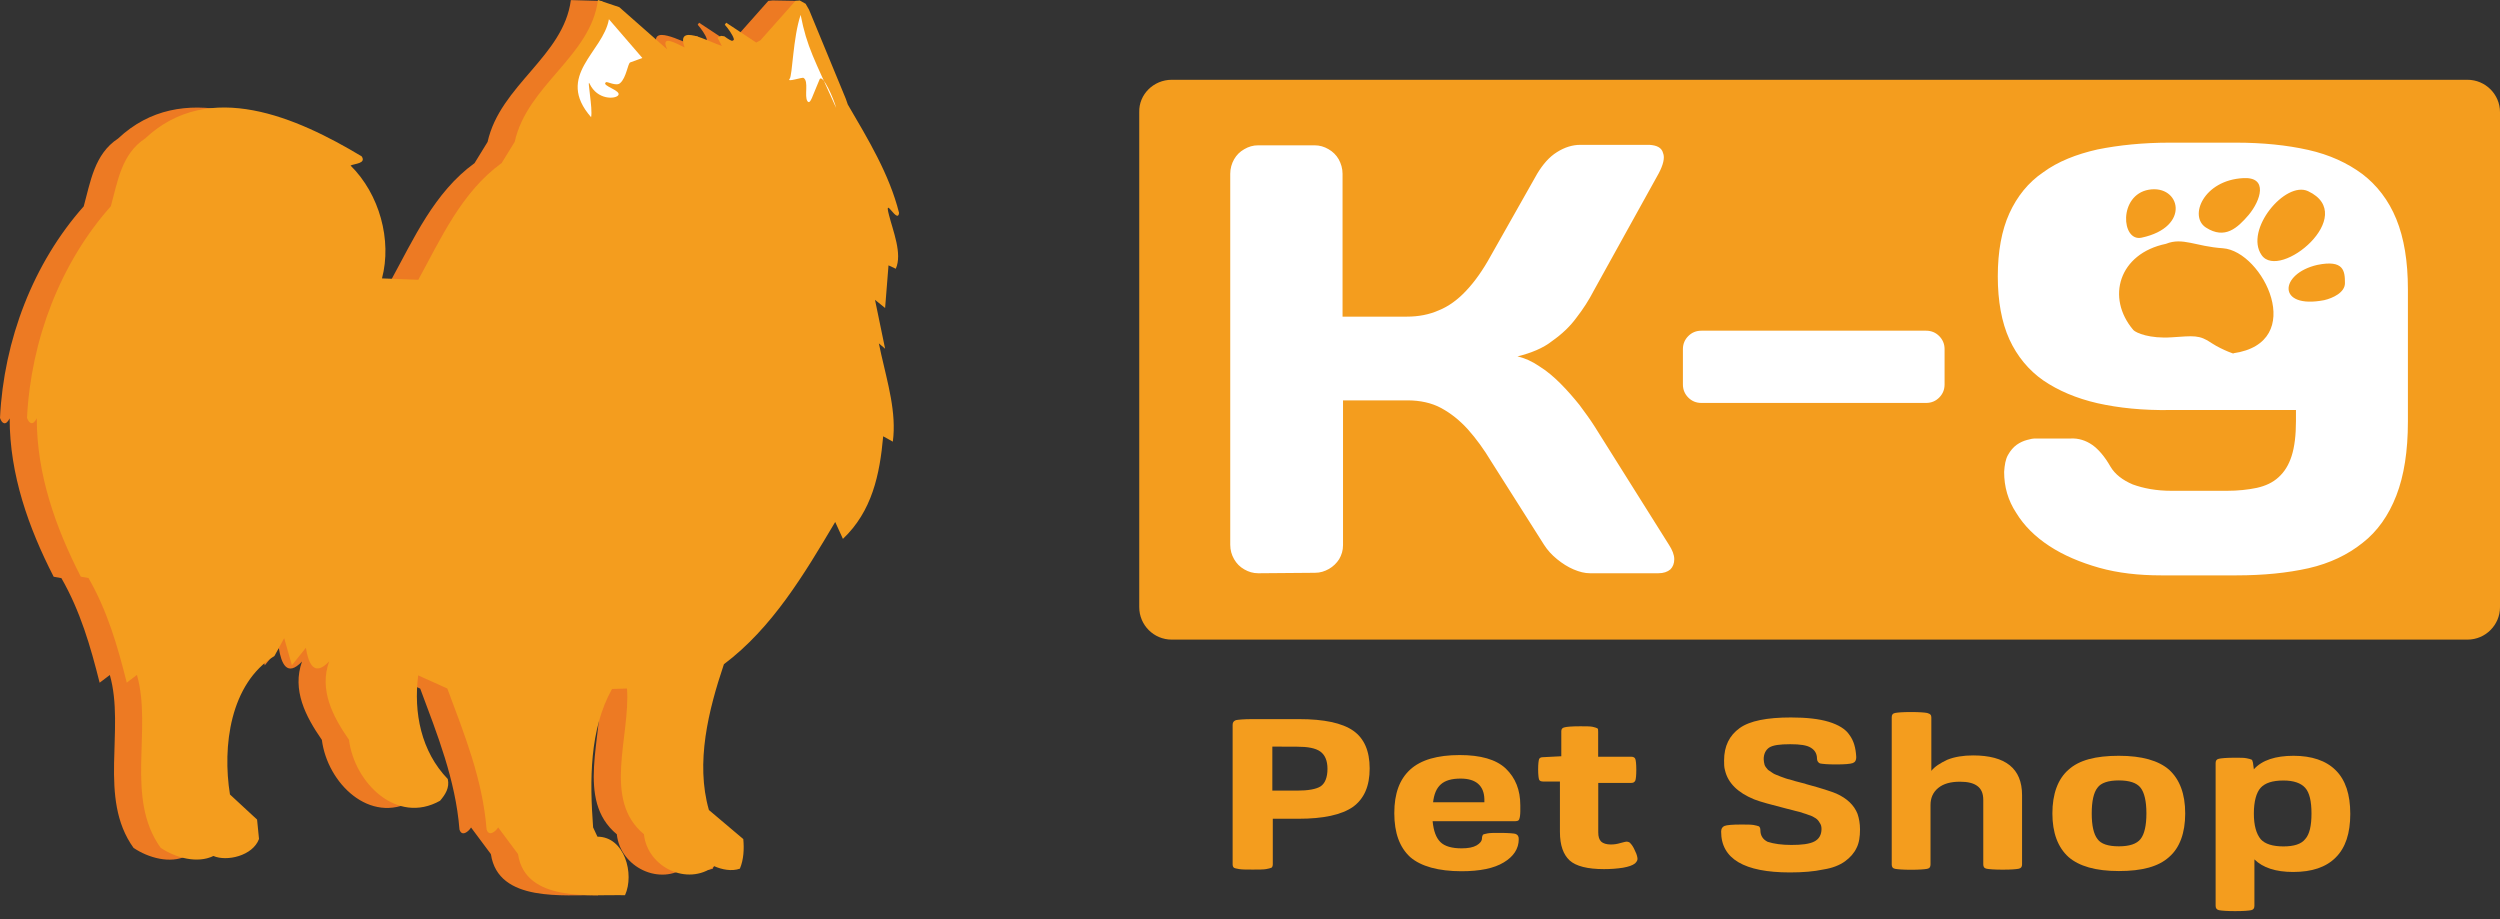 <svg width="272" height="100" viewBox="0 0 272 100" fill="none" xmlns="http://www.w3.org/2000/svg" xmlns:xlink="http://www.w3.org/1999/xlink">
	<rect x="0" y="0" width="272" height="100" fill="#333333" stroke="none"/>
	<desc>
			Created with Pixso.
	</desc>
	<defs/>
	<rect id="Сгруппировать 5527" width="272" height="99.133" fill="#FFFFFF" fill-opacity="0"/>
	<path id="Контур 12891" d="M94.81 23.17C93.75 18.95 91.44 15.16 89.22 11.37L89.01 10.74L86.8 0.1L84.06 0.05L83.59 0.1L79.8 4.37L79.33 4.63L76.06 2.47L75.91 2.69C76.7 3.58 77.7 5.32 75.86 3.95L75.49 3.9L75.12 4.11L75.59 5C74.12 4.53 70.53 2.47 71.54 5.16C70.65 4.74 68.85 3.68 69.64 5.37L65.48 0.11L62.11 0.01C61.32 6.12 54.42 9.27 53.05 15.44L51.63 17.75C47.25 20.92 44.99 26.03 42.56 30.46L38.61 30.3C39.71 26.14 38.34 21.13 35.19 18.02C35.61 17.81 36.93 17.81 36.4 17.02C29.39 12.8 19.8 8.54 12.85 15.07C10.27 16.76 9.85 19.76 9.11 22.45C3.63 28.61 0.41 36.99 0 45.47C0.21 46.1 0.63 46.36 1.05 45.52C1.05 51.64 3.11 57.43 5.84 62.75L6.68 62.9C8.74 66.49 9.85 70.33 10.84 74.28L11.95 73.44C13.64 79.39 10.63 86.83 14.53 92.25C16.16 93.35 18.53 93.99 20.27 93.14C21.7 93.77 24.55 93.14 25.23 91.29L25.02 89.18L22.07 86.45C21.23 81.24 22.07 74.38 26.91 71.38L27.97 69.44L28.81 72.39L30.33 70.49C30.6 72.18 31.22 73.71 32.86 71.97C31.76 75.07 33.23 77.92 35.02 80.5C35.61 85.19 40.24 89.77 44.93 87.13C45.51 86.45 45.98 85.71 45.77 84.77C42.87 81.77 42.03 77.55 42.55 73.49L45.72 74.92C47.56 79.87 49.56 84.82 49.99 90.25C50.25 91.09 50.99 90.46 51.25 90.03L53.41 92.93C54.2 98.26 61.47 97.31 65.05 97.41C66.11 95.09 65 91.04 62.05 91.04L61.58 90.03C61.21 84.97 61.16 79.39 63.64 74.97L65.27 74.92C65.64 80.18 62.58 87.03 67.11 90.77C67.48 94.36 71.85 96.47 74.75 94.25C75.59 94.62 76.65 94.84 77.55 94.52C77.97 93.52 78.02 92.36 77.92 91.3L74.18 88.14C72.7 82.98 74.13 77.28 75.81 72.28C81.07 68.33 84.55 62.48 87.92 56.8L88.76 58.64C91.93 55.64 92.77 51.64 93.14 47.48L94.19 48.06C94.61 44.9 93.61 41.63 92.93 38.58L92.67 37.37L93.35 37.95L92.25 32.63L93.35 33.52L93.72 28.88L94.51 29.25C95.25 27.62 94.19 25.09 93.77 23.4C93.14 21.19 94.64 24.44 94.81 23.17Z" fill="#ED7A23" fill-opacity="1" fill-rule="evenodd"/>
	<path id="Контур 12892" d="M97.82 23.17C96.76 18.95 94.45 15.16 92.24 11.37L92.02 10.74L88.02 1.05L87.65 0.41L87.01 0.05L86.54 0.1L82.75 4.37L82.28 4.63L79.01 2.47L78.86 2.69C79.65 3.58 80.65 5.32 78.81 3.95L78.44 3.9L78.07 4.11L78.54 5C77.07 4.53 73.48 2.47 74.49 5.16C73.59 4.74 71.8 3.68 72.59 5.37L67.38 0.78L65.06 0C64.27 6.11 57.37 9.26 56 15.43L54.58 17.74C50.2 20.91 47.94 26.02 45.51 30.44L41.56 30.29C42.66 26.13 41.29 21.12 38.14 18.01C38.56 17.8 39.88 17.8 39.35 17.01C32.34 12.8 22.75 8.53 15.8 15.06C13.22 16.75 12.8 19.75 12.06 22.44C6.58 28.6 3.36 36.98 2.94 45.46C3.16 46.09 3.58 46.35 4 45.51C4 51.63 6.06 57.42 8.79 62.74L9.63 62.89C11.69 66.48 12.8 70.32 13.79 74.27L14.9 73.43C16.59 79.38 13.58 86.82 17.48 92.24C19.11 93.34 21.48 93.98 23.22 93.13C24.65 93.76 27.5 93.13 28.18 91.28L27.97 89.17L25.02 86.44C24.18 81.23 25.02 74.37 29.86 71.37L30.92 69.43L31.76 72.38L33.28 70.48C33.55 72.17 34.17 73.7 35.81 71.96C34.71 75.06 36.18 77.91 37.97 80.49C38.56 85.18 43.19 89.76 47.88 87.12C48.46 86.44 48.93 85.7 48.72 84.76C45.82 81.76 44.98 77.54 45.5 73.48L48.67 74.91C50.51 79.86 52.52 84.81 52.94 90.24C53.2 91.08 53.94 90.45 54.2 90.02L56.36 92.92C57.15 98.25 64.42 97.3 68 97.4C69.06 95.08 67.95 91.03 65 91.03L64.53 90.02C64.16 84.96 64.11 79.38 66.59 74.96L68.22 74.91C68.59 80.17 65.53 87.02 70.06 90.76C70.43 94.35 74.8 96.46 77.7 94.24C78.54 94.61 79.6 94.83 80.5 94.51C80.92 93.51 80.97 92.35 80.87 91.29L77.13 88.13C75.65 82.97 77.08 77.27 78.76 72.27C84.02 68.32 87.5 62.47 90.87 56.79L91.71 58.63C94.88 55.63 95.72 51.63 96.09 47.47L97.14 48.05C97.56 44.89 96.56 41.62 95.88 38.57L95.62 37.36L96.3 37.94L95.2 32.62L96.3 33.51L96.67 28.87L97.46 29.24C98.2 27.61 97.14 25.08 96.72 23.39C96.14 21.18 97.66 24.44 97.82 23.17Z" fill="#F49D1E" fill-opacity="1" fill-rule="evenodd"/>
	<path id="Контур 12893" d="M66.25 2.09L69.89 6.31C69.42 6.47 69 6.63 68.57 6.79C68.3 6.89 68.15 8.48 67.46 9.05C67.04 9.42 66.04 8.83 65.93 8.95C65.35 9.32 67.67 9.84 67.26 10.37C66.94 10.79 64.99 10.89 64.15 9.11C63.83 8.42 64.52 11.85 64.31 12.75C60.35 8.22 65.63 5.68 66.25 2.09Z" fill="#FFFFFF" fill-opacity="1" fill-rule="evenodd"/>
	<path id="Контур 12894" d="M87.11 1.62C86.27 4.1 86.22 8.26 85.91 8.58C85.54 9 87.33 8.36 87.43 8.48C88.02 8.84 87.48 10.47 87.85 11.01C88.17 11.43 88.37 10.48 89.17 8.64C89.49 7.95 90.75 10.8 90.97 11.74C88.6 6.42 87.8 5.16 87.11 1.62Z" fill="#FFFFFF" fill-opacity="1" fill-rule="evenodd"/>
	<path id="Контур 12895" d="M127.48 8.68L268.46 8.68C270.41 8.68 272 10.26 272 12.21L272 66.06C272 68 270.42 69.59 268.46 69.59L127.48 69.59C125.53 69.59 123.95 68.01 123.95 66.06L123.95 12.21C123.89 10.27 125.52 8.68 127.48 8.68Z" fill="#F49D1E" fill-opacity="1" fill-rule="evenodd"/>
	<path id="Контур 12896" d="M143.07 62.32C143.65 62.32 144.12 62.16 144.59 61.9C145.06 61.63 145.43 61.26 145.7 60.84C145.97 60.37 146.12 59.89 146.12 59.32L146.12 43.56L153.13 43.56C154.5 43.56 155.76 43.83 156.81 44.4C157.87 44.98 158.81 45.73 159.71 46.72C160.6 47.72 161.45 48.88 162.24 50.2L167.99 59.27C168.36 59.85 168.83 60.37 169.41 60.84C169.99 61.31 170.57 61.68 171.2 61.95C171.84 62.22 172.41 62.37 173 62.37L180.42 62.37C181 62.37 181.42 62.22 181.74 61.95C182.01 61.68 182.16 61.31 182.16 60.84C182.16 60.37 181.95 59.84 181.58 59.27L173.47 46.36C173 45.62 172.46 44.89 171.84 44.05C171.2 43.26 170.52 42.47 169.78 41.73C169.04 40.99 168.3 40.36 167.46 39.84C166.68 39.31 165.89 38.95 165.1 38.78C166.57 38.41 167.89 37.89 168.89 37.09C169.94 36.35 170.83 35.51 171.52 34.56C172.26 33.61 172.89 32.62 173.41 31.61L180.47 18.86C180.94 17.97 181.16 17.17 180.94 16.65C180.79 16.06 180.26 15.81 179.47 15.76L171.93 15.76C171.09 15.76 170.24 16.02 169.4 16.55C168.56 17.07 167.87 17.87 167.24 18.91L162.18 27.86C161.34 29.39 160.44 30.66 159.5 31.65C158.6 32.61 157.6 33.34 156.55 33.76C155.49 34.23 154.33 34.45 153.07 34.45L146.07 34.45L146.07 18.91C146.07 18.33 145.91 17.81 145.65 17.33C145.38 16.86 145.01 16.5 144.54 16.23C144.07 15.96 143.59 15.81 143.02 15.81L136.9 15.81C136.32 15.81 135.85 15.96 135.38 16.23C134.9 16.5 134.54 16.86 134.27 17.33C134 17.81 133.85 18.34 133.85 18.91L133.85 59.27C133.85 59.85 134 60.37 134.27 60.84C134.54 61.31 134.9 61.68 135.38 61.95C135.85 62.22 136.33 62.37 136.9 62.37L143.07 62.32ZM185.11 35.98C184.53 35.98 184.06 36.19 183.69 36.56C183.32 36.93 183.1 37.4 183.1 37.98L183.1 41.83C183.1 42.42 183.32 42.89 183.69 43.26C184.06 43.63 184.53 43.84 185.11 43.84L209.56 43.84C210.14 43.84 210.61 43.63 210.98 43.26C211.35 42.89 211.57 42.42 211.57 41.83L211.57 37.98C211.57 37.4 211.35 36.93 210.98 36.56C210.61 36.19 210.14 35.98 209.56 35.98L185.11 35.98ZM249.8 44.61L249.8 45.82C249.8 47.34 249.65 48.61 249.33 49.61C249.01 50.61 248.54 51.35 247.91 51.92C247.27 52.51 246.48 52.87 245.54 53.08C244.6 53.28 243.48 53.4 242.27 53.4L236.27 53.4C234.58 53.4 233.22 53.13 232.05 52.71C230.94 52.24 230.11 51.6 229.62 50.77C228.99 49.66 228.3 48.87 227.63 48.4C226.95 47.93 226.15 47.66 225.26 47.71L221.42 47.71C221.2 47.71 220.9 47.76 220.53 47.87C220.16 47.97 219.79 48.13 219.42 48.39C219.05 48.66 218.74 49.02 218.47 49.5C218.2 49.97 218.1 50.6 218.05 51.34C218.05 52.97 218.47 54.44 219.37 55.81C220.21 57.19 221.43 58.4 222.96 59.4C224.48 60.4 226.33 61.19 228.38 61.77C230.44 62.35 232.71 62.6 235.12 62.6L243.34 62.6C246.24 62.6 248.87 62.34 251.18 61.82C253.5 61.29 255.45 60.34 257.03 59.08C258.66 57.82 259.88 56.08 260.72 53.92C261.56 51.76 261.98 49.08 261.98 45.86L261.98 31.48C261.98 28.43 261.56 25.9 260.72 23.84C259.88 21.78 258.61 20.15 257.03 18.94C255.4 17.73 253.45 16.83 251.13 16.31C248.82 15.79 246.17 15.52 243.23 15.52L236.12 15.52C233.17 15.52 230.54 15.79 228.21 16.26C225.9 16.78 223.89 17.58 222.31 18.74C220.68 19.84 219.46 21.37 218.62 23.21C217.78 25.06 217.36 27.37 217.36 30.07C217.36 32.76 217.78 35.07 218.62 36.92C219.46 38.76 220.73 40.29 222.31 41.39C223.94 42.5 225.9 43.34 228.21 43.87C230.53 44.39 233.17 44.66 236.12 44.61L249.8 44.61Z" fill="#FFFFFF" fill-opacity="1" fill-rule="evenodd"/>
	<path id="Контур 12897" d="M244.07 19.38C239.74 19.6 238.11 23.54 240.01 24.76C242.07 26.08 243.43 24.81 244.65 23.39C245.97 21.81 246.81 19.23 244.07 19.38ZM241.85 27.01C246.23 27.33 251.12 37.29 242.96 38.44C243.48 38.66 241.85 38.13 240.64 37.34C239.27 36.39 238.65 36.55 236.27 36.7C233.9 36.86 232.42 36.23 232.11 35.91C229.11 32.38 230.54 27.59 235.65 26.53C237.49 25.79 238.85 26.81 241.85 27.01ZM252.86 32.66C253.82 32.44 255.13 31.82 255.13 30.81C255.13 29.49 255.02 28.23 252.13 28.82C247.97 29.77 247.7 33.65 252.86 32.66ZM233.79 20.64C237.21 20.06 238.43 24.7 233 25.86C230.79 26.33 230.47 21.22 233.79 20.64ZM246.06 27.75C244.17 25.02 248.64 19.64 251.12 20.8C256.7 23.43 248.02 30.6 246.06 27.75Z" fill="#F49D1E" fill-opacity="1" fill-rule="evenodd"/>
	<path id="Контур 12898" d="M141.28 89.08L138.48 89.08L138.48 94.04C138.48 94.19 138.43 94.36 138.33 94.41C138.22 94.46 138.01 94.51 137.74 94.56C137.42 94.61 136.95 94.61 136.32 94.61C135.63 94.61 135.16 94.61 134.84 94.56C134.53 94.51 134.32 94.46 134.26 94.41C134.16 94.36 134.11 94.19 134.11 94.04L134.11 78.87C134.11 78.6 134.21 78.45 134.47 78.35C134.74 78.3 135.31 78.24 136.27 78.24L141.33 78.24C144.06 78.24 146.02 78.66 147.23 79.5C148.43 80.34 149.02 81.72 149.02 83.61C149.02 85.51 148.43 86.88 147.23 87.77C145.97 88.66 143.96 89.08 141.28 89.08ZM138.43 81.23L138.43 86.02L141.11 86.02C142.32 86.02 143.22 85.86 143.69 85.55C144.16 85.23 144.43 84.59 144.43 83.65C144.43 82.76 144.16 82.13 143.64 81.76C143.12 81.39 142.27 81.24 141.11 81.24L138.43 81.23Z" fill="#F49D1E" fill-opacity="1" fill-rule="nonzero"/>
	<path id="Контур 12899" d="M164.72 89.35L155.87 89.35C155.97 90.4 156.24 91.14 156.71 91.61C157.18 92.08 157.97 92.3 159.02 92.3C159.76 92.3 160.28 92.19 160.65 91.98C161.02 91.76 161.24 91.51 161.24 91.19C161.24 91.04 161.29 90.92 161.34 90.82C161.39 90.77 161.61 90.72 161.86 90.67C162.13 90.62 162.55 90.62 163.18 90.62C164.07 90.62 164.66 90.67 164.87 90.72C165.14 90.82 165.24 90.99 165.24 91.3C165.24 92.36 164.66 93.2 163.61 93.83C162.56 94.47 161.03 94.79 159.02 94.79C156.5 94.79 154.6 94.26 153.44 93.26C152.28 92.2 151.7 90.63 151.7 88.47C151.7 86.31 152.28 84.78 153.44 83.72C154.6 82.67 156.39 82.15 158.82 82.15C161.08 82.15 162.77 82.62 163.83 83.62C164.88 84.63 165.41 85.94 165.41 87.63L165.41 88.26C165.41 88.68 165.35 89 165.3 89.1C165.25 89.32 165.04 89.35 164.72 89.35ZM158.92 84.71C157.92 84.71 157.23 84.92 156.76 85.34C156.29 85.76 156.02 86.4 155.92 87.29L161.5 87.29L161.5 86.92C161.45 85.5 160.61 84.71 158.92 84.71Z" fill="#F49D1E" fill-opacity="1" fill-rule="nonzero"/>
	<path id="Контур 12900" d="M177.47 85.18L173.89 85.18L173.89 90.56C173.89 91.03 173.99 91.34 174.2 91.56C174.42 91.77 174.79 91.88 175.26 91.88C175.63 91.88 175.94 91.83 176.31 91.72C176.68 91.62 176.9 91.57 176.95 91.57C177.1 91.57 177.32 91.62 177.42 91.79C177.57 91.94 177.74 92.21 177.89 92.57C178.11 92.99 178.16 93.31 178.16 93.46C178.16 93.62 178.05 93.78 177.89 93.94C177.62 94.15 177.2 94.3 176.57 94.41C175.93 94.51 175.25 94.56 174.51 94.56C172.72 94.56 171.46 94.24 170.77 93.61C170.09 92.97 169.72 91.98 169.72 90.5L169.72 85.03L167.92 85.03C167.66 85.03 167.51 84.97 167.45 84.81C167.4 84.66 167.35 84.29 167.35 83.7C167.35 83.12 167.4 82.75 167.45 82.6C167.51 82.44 167.67 82.38 167.92 82.38L169.87 82.28L169.87 79.55C169.87 79.33 169.97 79.18 170.24 79.13C170.45 79.07 171.03 79.02 171.93 79.02C172.51 79.02 172.98 79.02 173.25 79.07C173.52 79.13 173.67 79.18 173.77 79.23C173.88 79.28 173.88 79.38 173.88 79.6L173.88 82.33L177.46 82.33C177.73 82.33 177.88 82.43 177.93 82.6C177.98 82.75 178.03 83.12 178.03 83.76C178.03 84.39 177.98 84.76 177.93 84.91C177.83 85.13 177.68 85.18 177.47 85.18Z" fill="#F49D1E" fill-opacity="1" fill-rule="nonzero"/>
	<path id="Контур 12901" d="M194.91 91.93C196.02 91.93 196.86 91.83 197.39 91.56C197.92 91.29 198.18 90.82 198.18 90.19C198.18 89.92 198.13 89.72 197.97 89.5C197.86 89.29 197.7 89.13 197.55 89.03C197.39 88.93 197.13 88.76 196.76 88.66C196.39 88.51 196.07 88.45 195.8 88.34C195.59 88.29 195.17 88.19 194.6 88.03C194.49 88.03 194.44 87.98 194.38 87.98C192.75 87.56 191.53 87.24 190.85 86.97C189.05 86.23 188 85.18 187.68 83.81C187.58 83.49 187.58 83.12 187.58 82.75C187.58 81.17 188.16 80.02 189.27 79.22C190.38 78.42 192.27 78.06 194.85 78.06C196.54 78.06 197.9 78.21 198.96 78.53C200.01 78.85 200.8 79.32 201.22 79.96C201.69 80.59 201.91 81.38 201.96 82.38C201.96 82.7 201.86 82.91 201.59 83.02C201.32 83.12 200.7 83.17 199.75 83.17C198.86 83.17 198.32 83.12 198.06 83.07C197.84 83.02 197.69 82.8 197.69 82.55C197.69 81.96 197.42 81.59 197 81.34C196.58 81.08 195.85 80.97 194.79 80.97C193.63 80.97 192.9 81.07 192.48 81.34C192.11 81.6 191.89 82.02 191.89 82.6C191.89 82.81 191.94 83.02 191.99 83.23C192.05 83.39 192.21 83.6 192.36 83.76C192.58 83.91 192.73 84.02 192.89 84.12C193.04 84.23 193.36 84.34 193.73 84.49C194.15 84.65 194.46 84.76 194.73 84.81C195 84.91 195.47 85.03 196.05 85.18C196.27 85.23 196.47 85.28 196.57 85.33C198.15 85.75 199.26 86.12 199.79 86.34C200.95 86.86 201.73 87.6 202.1 88.55C202.26 89.02 202.37 89.6 202.37 90.24C202.37 91.03 202.27 91.71 202 92.24C201.73 92.82 201.31 93.29 200.74 93.71C200.16 94.13 199.37 94.45 198.38 94.6C197.37 94.82 196.16 94.92 194.74 94.92C189.78 94.92 187.26 93.44 187.26 90.49C187.26 90.18 187.37 89.97 187.63 89.86C187.9 89.76 188.47 89.71 189.42 89.71C190.06 89.71 190.53 89.71 190.8 89.76C191.06 89.81 191.27 89.86 191.38 89.91C191.48 90.01 191.53 90.13 191.53 90.33C191.53 90.91 191.8 91.33 192.32 91.59C193.01 91.81 193.86 91.93 194.91 91.93Z" fill="#F49D1E" fill-opacity="1" fill-rule="nonzero"/>
	<path id="Контур 12902" d="M210.13 78.07L210.13 83.87C210.5 83.4 211.09 83.03 211.87 82.66C212.66 82.34 213.62 82.19 214.67 82.19C218.2 82.19 220 83.61 220 86.51L220 94.05C220 94.31 219.89 94.47 219.63 94.52C219.36 94.57 218.84 94.62 217.89 94.62C217 94.62 216.41 94.57 216.15 94.52C215.88 94.47 215.78 94.3 215.78 94.05L215.78 87.04C215.78 86.31 215.56 85.83 215.14 85.52C214.72 85.2 214.09 85.05 213.25 85.05C212.24 85.05 211.45 85.26 210.88 85.73C210.3 86.2 210.04 86.84 210.04 87.58L210.04 94.06C210.04 94.32 209.94 94.48 209.67 94.53C209.41 94.58 208.83 94.63 207.93 94.63C207.03 94.63 206.46 94.58 206.19 94.53C205.92 94.48 205.82 94.31 205.82 94.06L205.82 78.04C205.82 77.77 205.92 77.62 206.19 77.57C206.46 77.52 206.98 77.47 207.93 77.47C208.82 77.47 209.41 77.52 209.67 77.57C210.04 77.67 210.13 77.81 210.13 78.07Z" fill="#F49D1E" fill-opacity="1" fill-rule="nonzero"/>
	<path id="Контур 12903" d="M225.05 83.75C226.2 82.7 228 82.23 230.53 82.23C233.05 82.23 234.85 82.75 236 83.75C237.16 84.81 237.75 86.39 237.75 88.5C237.75 90.61 237.16 92.24 236 93.24C234.85 94.29 233.05 94.77 230.53 94.77C228 94.77 226.2 94.24 225.05 93.24C223.89 92.18 223.3 90.61 223.3 88.5C223.3 86.39 223.89 84.76 225.05 83.75ZM230.53 92.08C231.68 92.08 232.47 91.82 232.89 91.29C233.31 90.77 233.53 89.82 233.53 88.5C233.53 87.18 233.31 86.23 232.89 85.7C232.47 85.17 231.68 84.91 230.53 84.91C229.37 84.91 228.58 85.18 228.21 85.7C227.79 86.22 227.58 87.18 227.58 88.5C227.58 89.82 227.79 90.76 228.21 91.29C228.58 91.82 229.37 92.08 230.53 92.08Z" fill="#F49D1E" fill-opacity="1" fill-rule="nonzero"/>
	<path id="Контур 12904" d="M245.12 82.97L245.22 83.7C246.11 82.7 247.59 82.23 249.54 82.23C251.5 82.23 253.08 82.75 254.13 83.81C255.19 84.86 255.71 86.44 255.71 88.55C255.71 90.66 255.19 92.24 254.13 93.29C253.08 94.35 251.55 94.87 249.49 94.87C247.6 94.87 246.18 94.4 245.28 93.5L245.28 98.55C245.28 98.82 245.18 98.97 244.92 99.03C244.65 99.08 244.13 99.13 243.17 99.13C242.28 99.13 241.7 99.08 241.43 99.03C241.17 98.97 241.06 98.81 241.06 98.55L241.06 83.02C241.06 82.75 241.17 82.6 241.43 82.55C241.65 82.5 242.22 82.44 243.12 82.44C243.76 82.44 244.18 82.44 244.44 82.5C244.71 82.55 244.86 82.6 244.97 82.65C245.02 82.65 245.07 82.75 245.12 82.97ZM245.96 85.71C245.49 86.23 245.22 87.19 245.22 88.51C245.22 89.83 245.49 90.72 245.96 91.3C246.43 91.83 247.28 92.09 248.44 92.09C249.6 92.09 250.38 91.83 250.8 91.3C251.28 90.78 251.49 89.83 251.49 88.51C251.49 87.19 251.28 86.24 250.8 85.71C250.33 85.19 249.54 84.92 248.44 84.92C247.23 84.92 246.44 85.19 245.96 85.71Z" fill="#F49D1E" fill-opacity="1" fill-rule="nonzero"/>
</svg>
